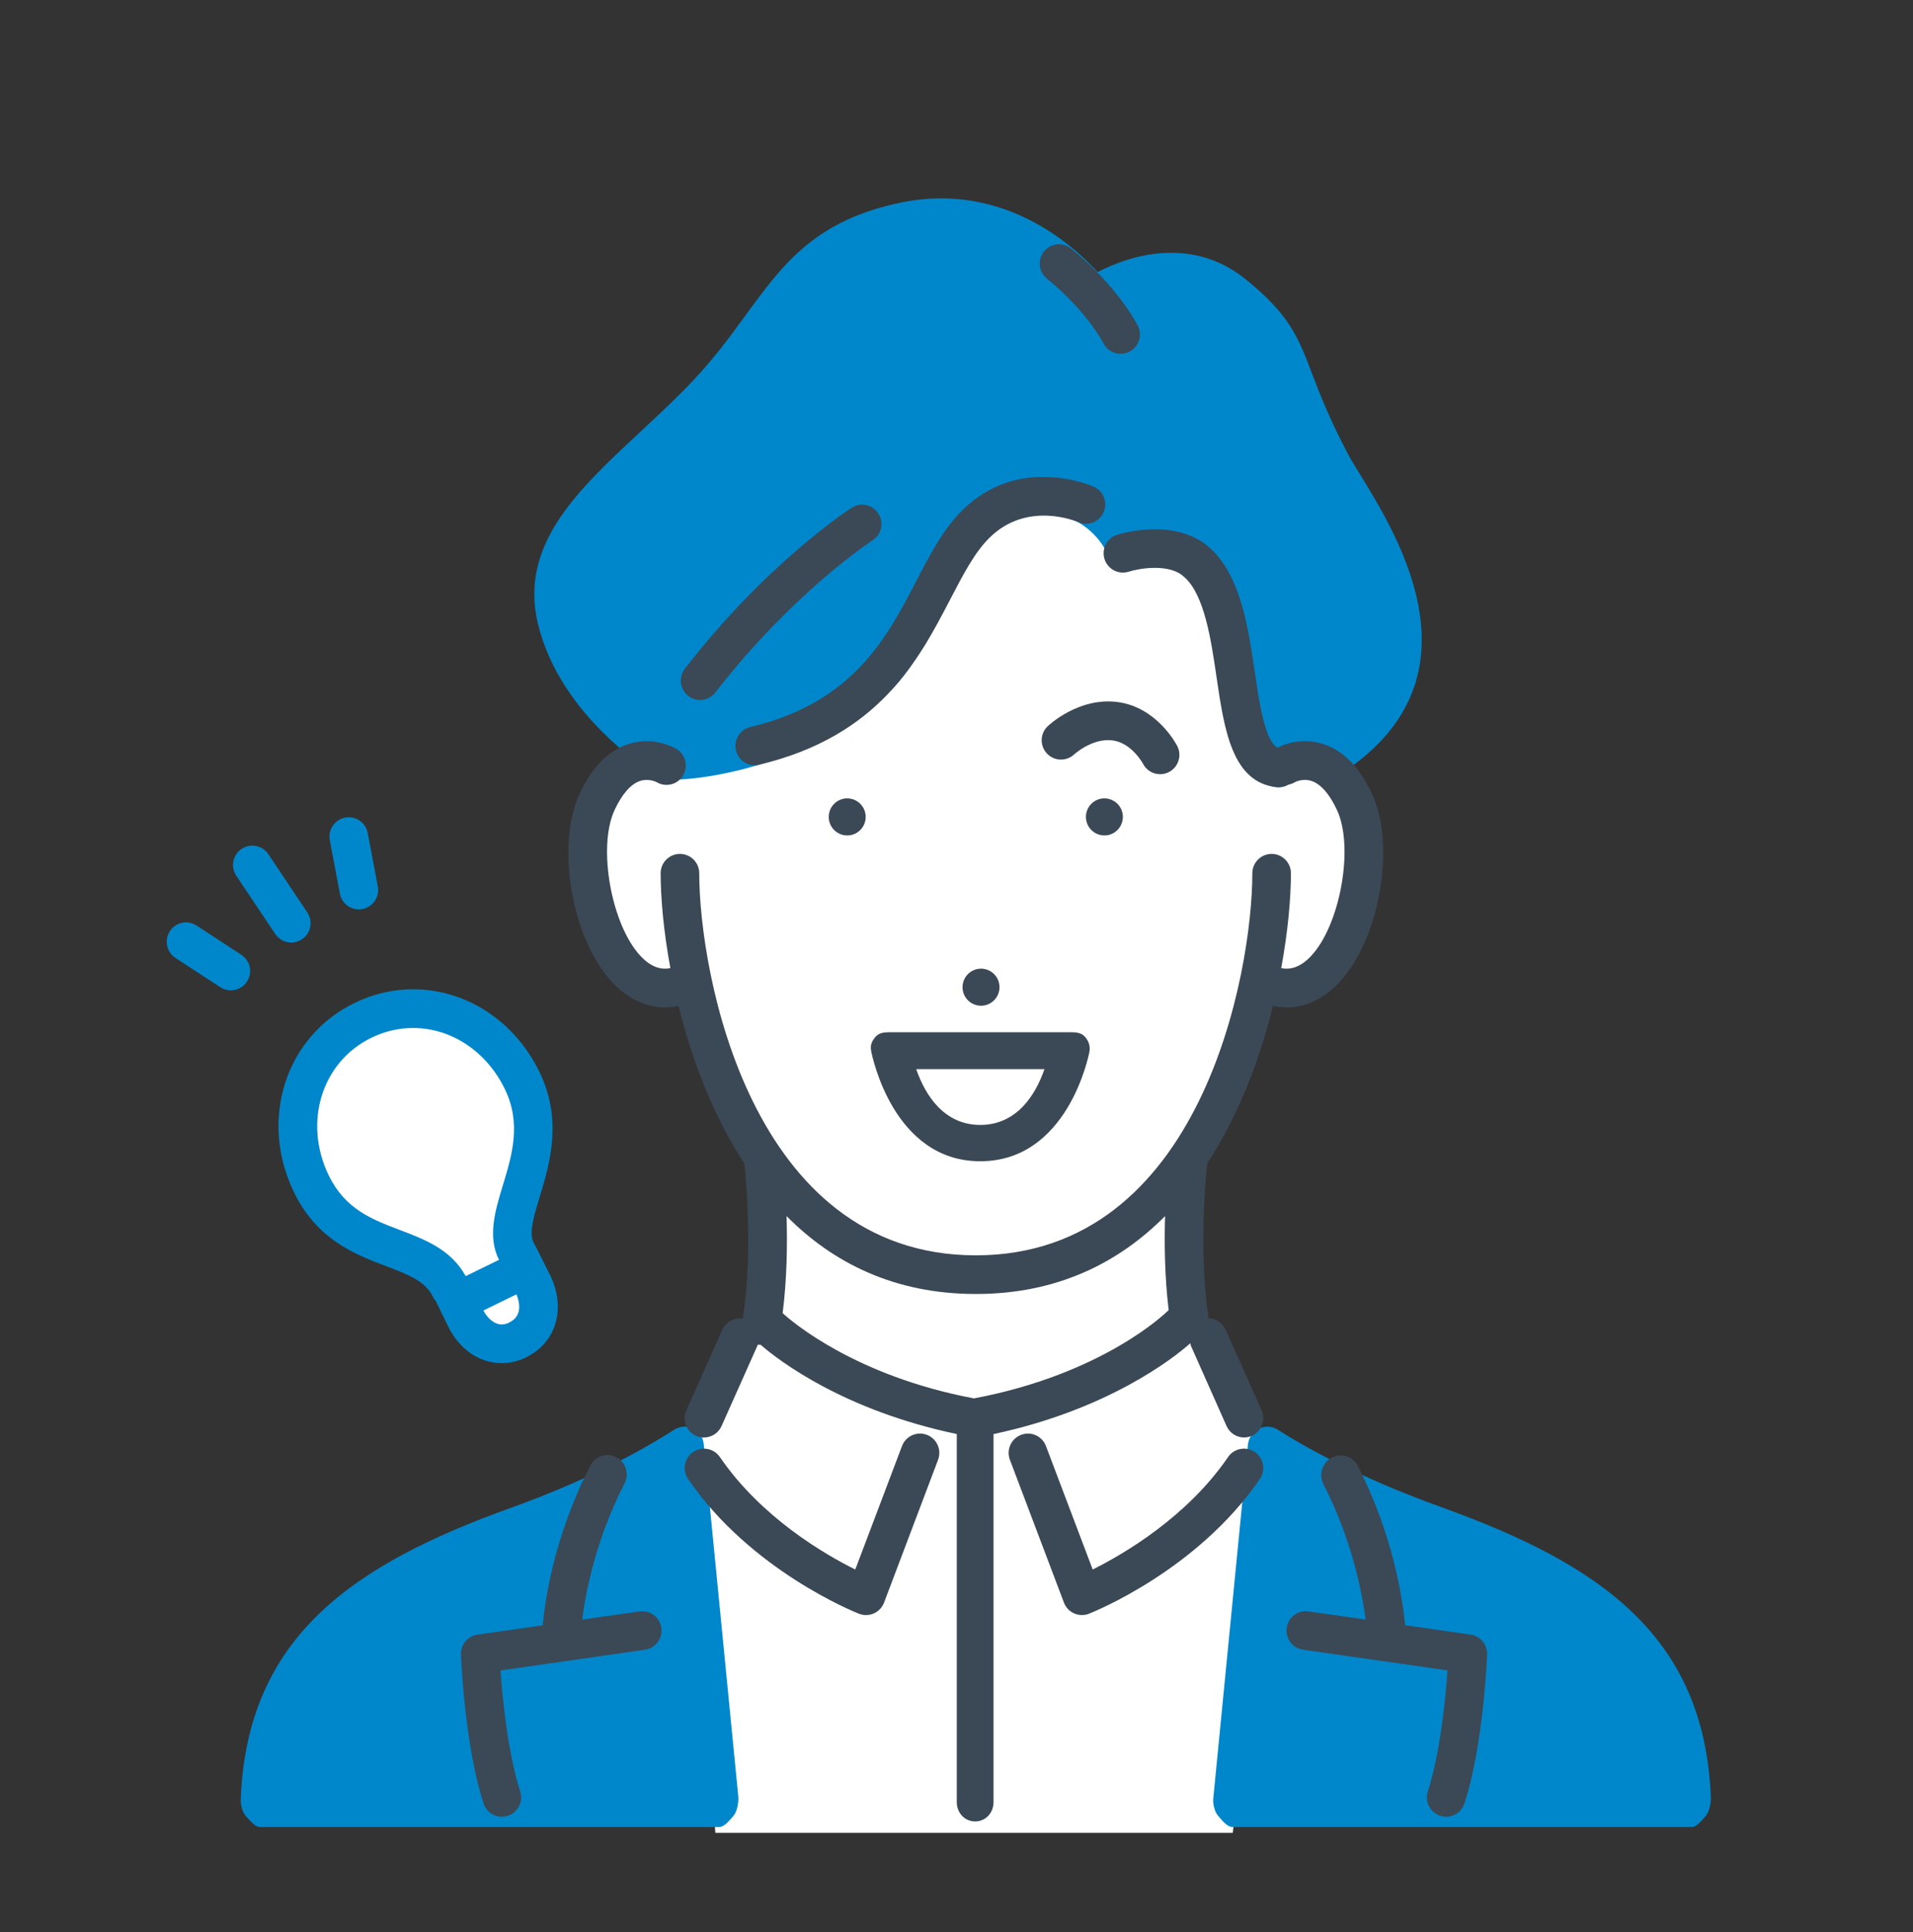 <svg width="104" height="105" viewBox="0 0 104 105" fill="none" xmlns="http://www.w3.org/2000/svg">
<rect x="0" y="0" width="104" height="105" fill="#333333" stroke="none"/>
<g clip-path="url(#clip0_1_4295)">
<path d="M38.898 99.74H67.003L69.517 79.064C69.517 79.064 65.759 77.228 64.809 72.623C63.858 68.017 64.591 63.171 64.591 63.171C64.591 63.171 67.663 58.521 68.373 53.666C68.373 53.666 72.065 54.934 73.835 48.938C75.605 42.939 70.067 40.433 68.921 40.102C68.921 40.102 66.061 27.675 61.657 26.787C57.252 25.897 54.25 26.423 50.036 31.996C45.821 37.57 35.544 41.334 35.544 41.334C35.544 41.334 31.417 41.882 31.961 48.192C32.503 54.503 37.741 53.697 37.741 53.697C37.741 53.697 38.904 59.667 41.734 63.29C41.734 63.29 42.81 75.744 37.216 78.673L38.9 99.74H38.898Z" fill="white"/>
<path d="M24.089 69.41C22.612 68.341 17.232 67.164 16.449 63.081C15.666 58.997 17.636 54.935 22.734 54.652C27.832 54.37 29.622 59.9 28.86 62.724C28.099 65.546 27.645 67.06 28.459 68.988C29.273 70.917 29.471 72.546 27.357 73.028C25.244 73.511 24.088 69.41 24.088 69.41H24.089Z" fill="white"/>
<path d="M78.314 81.892C73.775 80.262 70.813 78.563 69.451 77.692C69.143 77.495 68.756 77.488 68.428 77.648C68.1 77.808 67.879 78.156 67.842 78.52L65.959 97.739C65.931 98.034 66.028 98.471 66.226 98.69C66.424 98.91 66.707 99.294 67.003 99.294H91.963C92.248 99.294 92.521 98.921 92.717 98.716C92.915 98.51 93.02 97.989 93.01 97.704C92.676 88.851 86.893 84.975 78.312 81.893L78.314 81.892Z" fill="#0087CB"/>
<path d="M38.256 78.468C38.219 78.104 37.998 77.792 37.671 77.633C37.343 77.473 36.955 77.509 36.647 77.706C35.285 78.578 32.323 80.313 27.785 81.942C19.204 85.024 13.421 88.948 13.087 97.802C13.076 98.087 13.181 98.507 13.38 98.713C13.578 98.919 13.85 99.294 14.135 99.294H39.095C39.39 99.294 39.673 98.912 39.872 98.692C40.071 98.472 40.167 97.935 40.137 97.64L38.256 78.469V78.468Z" fill="#0087CB"/>
<path d="M69.44 42.782C69.464 42.784 69.489 42.784 69.513 42.784C69.818 42.784 70.11 42.65 70.31 42.416C70.51 42.183 70.713 42.055 70.971 42.055C71.285 42.055 71.56 42.181 71.56 42.181C71.899 42.404 72.322 42.41 72.658 42.202C80.888 37.09 76.062 29.243 74.001 25.886C73.707 25.41 73.455 25.004 73.293 24.696C72.249 22.715 71.731 21.359 71.314 20.268C70.563 18.299 70.11 17.113 67.714 15.173C66.538 14.222 65.176 13.739 63.665 13.739C62.008 13.739 60.543 14.335 59.672 14.786C58.455 13.45 55.477 10.781 51.165 10.781C50.474 10.781 49.767 10.853 49.07 10.992C44.328 11.94 42.573 14.344 40.54 17.127C39.699 18.279 38.828 19.471 37.647 20.718C36.73 21.684 35.749 22.596 34.8 23.48C31.41 26.633 28.208 29.613 29.246 33.908C30.495 39.069 35.635 42.116 35.852 42.243C36.013 42.336 36.18 42.387 36.386 42.384C39.972 42.362 46.59 40.424 49.411 36.338C50.295 35.059 50.888 33.725 51.409 32.549C52.438 30.234 53.181 28.561 55.488 28.037C55.907 27.942 56.314 27.894 56.695 27.894C59.088 27.894 60.059 29.812 60.096 29.886C60.281 30.279 60.684 30.518 61.123 30.485C65.404 30.167 66.087 33.556 66.531 38.052C66.96 42.39 69.03 42.754 69.441 42.784L69.44 42.782Z" fill="#0087CB"/>
<path d="M18.478 48.566C18.572 49.071 19.012 49.422 19.507 49.422C19.571 49.422 19.637 49.417 19.703 49.404C20.272 49.296 20.647 48.746 20.539 48.175L19.991 45.271C19.883 44.701 19.334 44.325 18.765 44.434C18.197 44.542 17.823 45.092 17.93 45.663L18.479 48.568L18.478 48.566Z" fill="#0087CB"/>
<path d="M14.964 50.758C15.166 51.061 15.499 51.225 15.835 51.225C16.036 51.225 16.239 51.167 16.419 51.045C16.901 50.721 17.029 50.068 16.706 49.586L14.589 46.423C14.266 45.941 13.614 45.812 13.133 46.136C12.652 46.46 12.524 47.112 12.847 47.595L14.964 50.758Z" fill="#0087CB"/>
<path d="M13.427 53.345C13.744 52.858 13.605 52.206 13.121 51.89L10.685 50.3C10.2 49.984 9.551 50.121 9.235 50.608C8.919 51.095 9.056 51.746 9.541 52.064L11.978 53.652C12.154 53.767 12.352 53.823 12.548 53.823C12.891 53.823 13.228 53.654 13.428 53.344L13.427 53.345Z" fill="#0087CB"/>
<path d="M15.984 64.8C17.243 67.389 19.324 68.178 20.998 68.814C22.313 69.313 23.138 69.66 23.534 70.474C23.574 70.556 23.626 70.631 23.687 70.698L24.354 72.068C24.967 73.33 26.058 74.082 27.274 74.082C27.731 74.082 28.183 73.974 28.618 73.762C28.657 73.742 28.695 73.722 28.732 73.697C30.261 72.879 30.764 71.063 29.916 69.32L29.107 67.708C29.09 67.674 29.071 67.642 29.052 67.611C28.734 67.116 28.956 66.309 29.344 65.032C29.876 63.282 30.604 60.884 29.328 58.258C27.979 55.486 25.345 53.765 22.453 53.765C21.35 53.765 20.275 54.018 19.258 54.516C15.509 56.35 14.072 60.868 15.985 64.8H15.984ZM27.702 71.863C27.677 71.876 27.651 71.89 27.626 71.905C27.505 71.955 27.386 71.979 27.273 71.979C26.904 71.979 26.531 71.691 26.279 71.222L28.075 70.344C28.207 70.657 28.467 71.488 27.701 71.862L27.702 71.863ZM20.176 56.407C20.904 56.049 21.67 55.869 22.451 55.869C24.535 55.869 26.447 57.138 27.442 59.181C28.356 61.063 27.839 62.769 27.337 64.419C26.921 65.787 26.492 67.2 27.127 68.468L25.325 69.35C25.308 69.33 25.298 69.305 25.279 69.286C24.471 67.882 23.083 67.357 21.742 66.847C20.21 66.266 18.765 65.717 17.87 63.877C16.473 61.003 17.486 57.723 20.177 56.406L20.176 56.407Z" fill="#0087CB"/>
<path d="M60.196 45.392C60.743 45.306 61.118 44.791 61.032 44.24C60.946 43.691 60.431 43.316 59.885 43.402C59.337 43.488 58.963 44.004 59.048 44.552C59.134 45.102 59.649 45.477 60.196 45.392Z" fill="#3B4856"/>
<path d="M53.488 54.646C54.037 54.56 54.412 54.044 54.325 53.494C54.239 52.944 53.725 52.57 53.178 52.656C52.629 52.742 52.255 53.258 52.34 53.807C52.426 54.357 52.94 54.732 53.488 54.646Z" fill="#3B4856"/>
<path d="M45.067 44.24C44.98 44.791 45.355 45.305 45.903 45.392C46.451 45.479 46.965 45.102 47.051 44.552C47.136 44.004 46.762 43.488 46.214 43.402C45.666 43.316 45.153 43.691 45.067 44.24Z" fill="#3B4856"/>
<path d="M62.136 41.504C62.322 41.867 62.689 42.076 63.071 42.076C63.231 42.076 63.395 42.039 63.547 41.96C64.062 41.695 64.267 41.062 64.002 40.544C63.958 40.458 62.896 38.424 60.744 38.152C58.646 37.884 57.025 39.405 56.956 39.47C56.538 39.868 56.521 40.527 56.915 40.949C57.308 41.371 57.971 41.393 58.395 41.001C58.405 40.992 59.381 40.099 60.481 40.238C61.523 40.37 62.134 41.499 62.136 41.504Z" fill="#3B4856"/>
<path d="M37.417 37.819C37.609 37.969 37.835 38.041 38.061 38.041C38.373 38.041 38.682 37.901 38.889 37.634C43.106 32.197 47.37 29.409 47.434 29.367C47.923 29.053 48.065 28.403 47.753 27.914C47.44 27.424 46.792 27.283 46.304 27.595C46.118 27.715 41.696 30.587 37.233 36.343C36.877 36.801 36.959 37.462 37.417 37.818V37.819Z" fill="#3B4856"/>
<path d="M40.789 39.513C40.226 39.648 39.878 40.215 40.011 40.78C40.127 41.263 40.556 41.589 41.03 41.589C41.111 41.589 41.194 41.578 41.275 41.559C47.794 40.002 49.941 35.875 51.667 32.559C52.375 31.198 52.986 30.024 53.789 29.23C55.834 27.205 58.496 28.325 58.616 28.377C59.143 28.611 59.761 28.373 59.996 27.844C60.232 27.313 59.996 26.692 59.466 26.455C59.302 26.381 55.396 24.682 52.315 27.734C51.279 28.759 50.564 30.133 49.809 31.587C48.201 34.677 46.379 38.18 40.789 39.514V39.513Z" fill="#3B4856"/>
<path d="M56.916 15.144C59.068 16.885 59.975 18.631 59.986 18.652C60.17 19.017 60.539 19.229 60.922 19.229C61.08 19.229 61.241 19.192 61.392 19.116C61.91 18.856 62.118 18.223 61.859 17.705C61.814 17.618 60.764 15.555 58.233 13.508C57.782 13.142 57.122 13.214 56.758 13.666C56.395 14.118 56.465 14.78 56.916 15.144Z" fill="#3B4856"/>
<path d="M64.714 73.002C64.726 73.043 64.718 73.085 64.737 73.126L66.681 77.5C66.855 77.889 67.233 78.122 67.633 78.122C67.777 78.122 67.921 78.092 68.06 78.03C68.588 77.793 68.823 77.17 68.586 76.64L66.633 72.267C66.461 71.883 66.088 71.656 65.695 71.648C65.695 71.603 65.695 71.556 65.688 71.509C65.121 67.639 65.624 63.313 65.63 63.27C65.631 63.258 65.63 63.246 65.63 63.234C67.374 60.569 68.508 57.503 69.207 54.671C69.456 54.722 69.703 54.749 69.946 54.749C70.98 54.749 71.964 54.29 72.803 53.396C75.004 51.05 75.895 45.981 74.6 43.163C73.923 41.69 73.014 40.768 71.895 40.424C70.748 40.071 69.797 40.459 69.454 40.634C68.769 40.275 68.463 38.208 68.215 36.519C67.856 34.076 67.449 31.308 65.798 29.799C63.898 28.065 60.851 29.026 60.723 29.067C60.173 29.245 59.873 29.835 60.048 30.387C60.224 30.939 60.812 31.244 61.364 31.069C61.925 30.892 63.559 30.597 64.386 31.353C65.484 32.356 65.834 34.73 66.141 36.825C66.553 39.632 66.98 42.533 69.41 42.781C69.446 42.785 69.482 42.787 69.516 42.787C69.703 42.787 69.879 42.734 70.032 42.646C70.154 42.624 70.274 42.584 70.388 42.515C70.404 42.505 70.817 42.282 71.301 42.443C71.808 42.611 72.291 43.165 72.694 44.044C73.617 46.052 72.861 50.267 71.276 51.957C70.645 52.628 70.086 52.7 69.653 52.617C70.031 50.567 70.181 48.751 70.181 47.458C70.181 46.877 69.71 46.407 69.132 46.407C68.554 46.407 68.083 46.878 68.083 47.458C68.083 52.845 65.321 68.224 53.05 68.224C40.779 68.224 38.014 52.845 38.014 47.458C38.014 46.877 37.545 46.407 36.965 46.407C36.386 46.407 35.916 46.878 35.916 47.458C35.916 48.752 36.066 50.567 36.445 52.617C36.012 52.7 35.452 52.628 34.823 51.957C33.236 50.267 32.48 46.052 33.402 44.044C33.806 43.165 34.289 42.611 34.796 42.443C35.266 42.288 35.67 42.494 35.708 42.514C36.202 42.802 36.837 42.641 37.132 42.148C37.431 41.65 37.271 41.004 36.776 40.704C36.654 40.631 35.561 40.006 34.203 40.425C33.084 40.769 32.175 41.691 31.498 43.164C30.204 45.984 31.093 51.053 33.295 53.398C34.133 54.292 35.116 54.751 36.151 54.751C36.395 54.751 36.641 54.723 36.89 54.673C37.589 57.505 38.724 60.57 40.468 63.235C40.469 63.248 40.468 63.26 40.468 63.272C40.473 63.318 40.987 67.748 40.383 71.663C39.928 71.593 39.464 71.826 39.267 72.269L37.313 76.641C37.075 77.171 37.313 77.794 37.84 78.032C37.98 78.094 38.127 78.124 38.269 78.124C38.669 78.124 39.052 77.893 39.227 77.502L41.18 73.128C41.188 73.11 41.191 73.091 41.198 73.075C41.205 73.075 41.21 73.079 41.216 73.079C41.249 73.085 41.321 73.085 41.355 73.087C42.383 73.983 45.91 76.654 52.015 77.936V97.937C52.015 98.518 52.436 98.989 53.014 98.989C53.593 98.989 54.013 98.518 54.013 97.937V77.938C60.23 76.617 63.801 73.813 64.709 73.003L64.714 73.002ZM53.051 70.325C57.492 70.325 60.838 68.612 63.339 66.091C63.294 67.562 63.316 69.39 63.535 71.209C63.499 71.237 63.462 71.262 63.429 71.296C63.395 71.329 59.988 74.674 52.951 75.999C46.502 74.783 43.065 71.838 42.548 71.365C42.785 69.499 42.808 67.604 42.761 66.092C45.263 68.614 48.608 70.325 53.05 70.325H53.051Z" fill="#3B4856"/>
<path d="M68.221 78.915C67.745 78.586 67.091 78.707 66.764 79.186C64.523 82.462 61.069 84.468 59.404 85.298L56.864 78.589C56.658 78.045 56.052 77.773 55.512 77.979C54.971 78.185 54.698 78.791 54.903 79.335L57.84 87.095C57.938 87.358 58.138 87.57 58.395 87.683C58.529 87.743 58.674 87.773 58.82 87.773C58.949 87.773 59.078 87.75 59.203 87.701C59.441 87.607 65.091 85.349 68.493 80.377C68.821 79.898 68.7 79.242 68.222 78.914L68.221 78.915Z" fill="#3B4856"/>
<path d="M50.389 77.979C49.848 77.773 49.243 78.045 49.037 78.589L46.497 85.299C44.831 84.472 41.386 82.474 39.137 79.186C38.809 78.708 38.155 78.585 37.679 78.915C37.201 79.243 37.078 79.898 37.407 80.378C40.811 85.35 46.46 87.608 46.699 87.702C46.822 87.751 46.952 87.774 47.082 87.774C47.226 87.774 47.373 87.744 47.507 87.684C47.762 87.571 47.962 87.359 48.062 87.096L50.998 79.336C51.204 78.792 50.933 78.186 50.391 77.98L50.389 77.979Z" fill="#3B4856"/>
<path d="M34.764 87.575L31.651 88.022C31.836 86.569 32.38 83.678 33.957 80.611C34.223 80.094 34.021 79.46 33.505 79.194C32.99 78.927 32.359 79.13 32.093 79.647C30.133 83.459 29.63 86.966 29.504 88.33L25.957 88.838C25.425 88.915 25.037 89.381 25.058 89.92C25.065 90.12 25.262 94.846 26.285 98.008C26.43 98.452 26.84 98.735 27.283 98.735C27.391 98.735 27.5 98.718 27.608 98.683C28.158 98.503 28.46 97.91 28.281 97.358C27.604 95.27 27.317 92.288 27.21 90.783L35.062 89.658C35.636 89.576 36.034 89.044 35.952 88.468C35.871 87.894 35.342 87.494 34.766 87.576L34.764 87.575Z" fill="#3B4856"/>
<path d="M79.948 88.836L76.391 88.327C76.25 86.879 75.728 83.387 73.81 79.657C73.545 79.141 72.913 78.953 72.398 79.217C71.884 79.484 71.682 80.143 71.946 80.659C73.49 83.66 74.046 86.524 74.242 88.019L71.138 87.575C70.559 87.492 70.034 87.892 69.951 88.466C69.869 89.042 70.268 89.574 70.842 89.657L78.695 90.781C78.588 92.286 78.302 95.266 77.623 97.356C77.445 97.908 77.747 98.502 78.296 98.681C78.405 98.716 78.513 98.733 78.621 98.733C79.062 98.733 79.474 98.45 79.618 98.006C80.643 94.844 80.838 90.119 80.846 89.918C80.867 89.379 80.479 88.913 79.947 88.836H79.948Z" fill="#3B4856"/>
<path d="M47.583 56.366C47.383 56.607 47.303 56.814 47.361 57.121C47.407 57.366 48.556 63.111 53.291 63.111C58.026 63.111 59.176 57.418 59.224 57.172C59.281 56.864 59.2 56.608 59.002 56.366C58.802 56.124 58.506 56.098 58.193 56.098H48.391C48.079 56.098 47.782 56.123 47.583 56.364V56.366ZM56.781 58.103C56.286 59.551 55.244 61.137 53.292 61.137C51.341 61.137 50.309 59.551 49.809 58.103H56.781Z" fill="#3B4856"/>
</g>
<defs>
<clipPath id="clip0_1_4295">
<rect width="84.065" height="88.831" fill="white" transform="translate(9.063 10.78)"/>
</clipPath>
</defs>
</svg>
